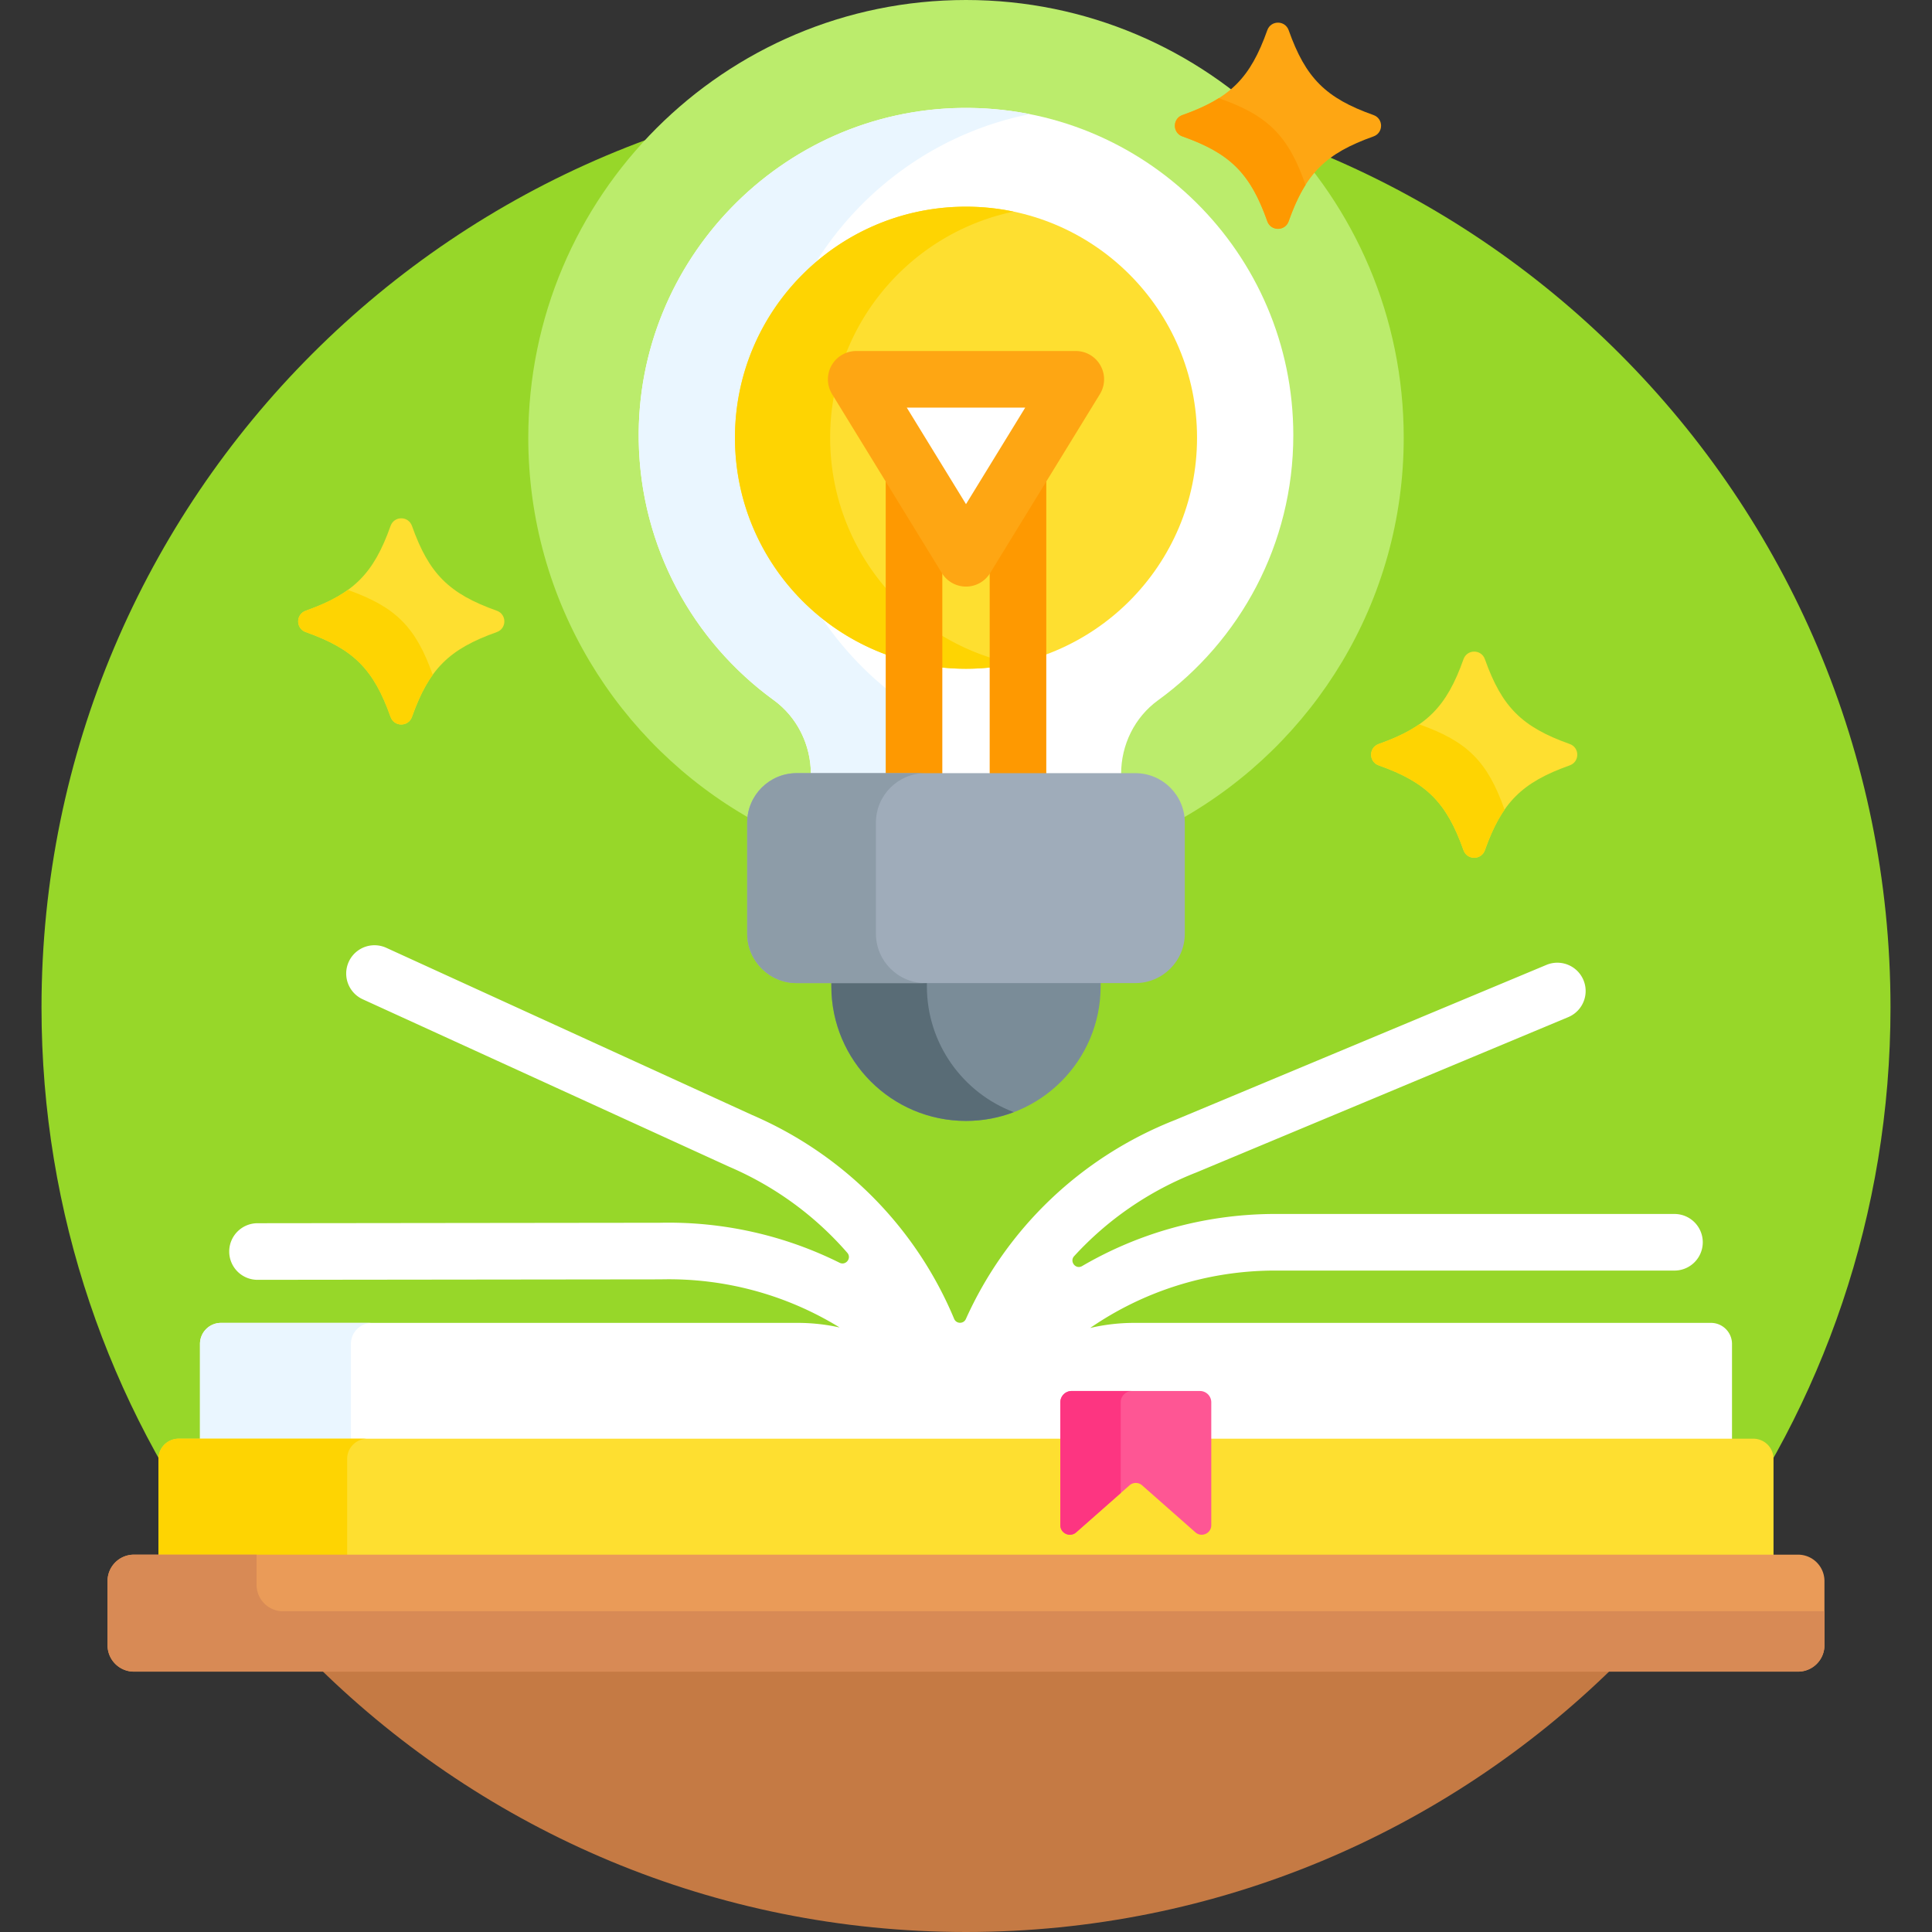 <svg xmlns="http://www.w3.org/2000/svg" width="512" height="512"><rect width="100%" height="100%" fill="#333333" stroke="none"/><path fill="#97d729" d="M452.756 413C483.062 372.224 501 321.709 501 267c0-135.31-109.69-245-245-245S11 131.69 11 267c0 54.709 17.938 105.224 48.244 146z"/><path fill="#fff" d="M459 382.27v-26.116a5.577 5.577 0 0 0-5.577-5.577H300.615c-4.028 0-7.946.47-11.706 1.348 13.972-9.624 30.667-15.04 48.214-15.21h106.63a7.5 7.5 0 0 0 0-15H337.05c-18.032.175-35.278 5.049-50.284 13.81-1.68.981-3.413-1.202-2.1-2.637 8.795-9.609 19.792-17.248 32.376-22.175l98.599-41.18a7.5 7.5 0 0 0-5.781-13.841l-98.367 41.085c-25.064 9.838-44.759 28.845-55.525 52.769-.613 1.363-2.538 1.336-3.114-.043-10.032-24.012-28.992-43.437-53.53-54.015l-96.959-44.31a7.5 7.5 0 0 0-6.235 13.643l97.033 44.344.154.068c12.222 5.257 22.818 13.091 31.228 22.773 1.22 1.404-.385 3.465-2.05 2.637-14.533-7.235-30.82-10.977-47.656-10.598l-106.602.123a7.5 7.5 0 0 0 .018 15l106.685-.123.168-.002c17.031-.407 33.406 4.146 47.409 12.754a51.4 51.4 0 0 0-11.133-1.219H58.577A5.577 5.577 0 0 0 53 356.155v26.116h406z"/><path fill="#eaf6ff" d="M93 382.27v-26.116a5.577 5.577 0 0 1 5.577-5.577h-40A5.577 5.577 0 0 0 53 356.154v26.116z"/><path fill="#fedf30" d="M470 413v-26.38a5.35 5.35 0 0 0-5.35-5.35H47.35a5.35 5.35 0 0 0-5.35 5.35V413z"/><path fill="#fed402" d="M92 413v-26.38a5.35 5.35 0 0 1 5.35-5.35h-50a5.35 5.35 0 0 0-5.35 5.35V413z"/><path fill="#fe5694" d="M281 404.189v-32.56a3 3 0 0 1 3-3h34a3 3 0 0 1 3 3v32.56c0 2.178-2.57 3.338-4.203 1.897l-14.123-12.455a2.53 2.53 0 0 0-3.347 0l-14.123 12.455c-1.634 1.441-4.204.281-4.204-1.897"/><path fill="#fd3581" d="M297 371.629a3 3 0 0 1 3-3h-16a3 3 0 0 0-3 3v32.56c0 2.178 2.57 3.338 4.203 1.897L297 395.683z"/><path fill="#c57a44" d="M84.559 442C128.746 485.296 189.25 512 256 512s127.254-26.704 171.441-70z"/><path fill="#ea9b58" d="M476.5 443h-441a7 7 0 0 1-7-7v-17a7 7 0 0 1 7-7h441a7 7 0 0 1 7 7v17a7 7 0 0 1-7 7"/><path fill="#d88a55" d="M75 427a7 7 0 0 1-7-7v-8H35.5a7 7 0 0 0-7 7v17a7 7 0 0 0 7 7h441a7 7 0 0 0 7-7v-9z"/><path fill="#bbec6c" d="M256 0c-64.065 0-116 51.935-116 116 0 43.37 23.805 81.175 59.058 101.077.481-6.246 5.705-11.185 12.073-11.185h89.738c6.367 0 11.592 4.939 12.073 11.185C348.195 197.175 372 159.37 372 116 372 51.935 320.065 0 256 0"/><path fill="#7a8c98" d="M220.317 259.515v1.855c0 19.707 15.976 35.683 35.683 35.683s35.683-15.976 35.683-35.683v-1.855z"/><path fill="#596c76" d="M245.634 261.37v-1.855h-25.317v1.855c0 19.707 15.976 35.683 35.683 35.683 4.459 0 8.723-.825 12.658-2.319-13.456-5.109-23.024-18.116-23.024-33.364"/><path fill="#fff" d="M254.763 28.607c-47.711.664-86.217 40.364-85.492 88.074.43 28.313 14.426 53.334 35.776 68.856 6.258 4.55 9.847 11.918 9.847 19.656v.699h82.214v-.819c0-7.675 3.566-14.979 9.778-19.486 21.725-15.763 35.854-41.355 35.854-70.25-.001-48.316-39.505-87.405-87.977-86.73"/><path fill="#eaf6ff" d="M238.786 185.537a87.2 87.2 0 0 1-20.938-21.667c-14.058-11.219-23.075-28.486-23.075-47.87 0-18.641 8.341-35.324 21.482-46.554 12.5-19.894 32.838-34.465 56.652-39.196a87.3 87.3 0 0 0-18.143-1.643c-47.711.664-86.217 40.364-85.492 88.074.43 28.313 14.426 53.334 35.776 68.856 6.258 4.55 9.847 11.918 9.847 19.656v.699h33.739v-.699c-.002-7.737-3.59-15.105-9.848-19.656"/><circle cx="256" cy="116" r="61.228" fill="#fedf30"/><path fill="#fed402" d="M220 116c0-29.49 20.852-54.105 48.614-59.92A61.5 61.5 0 0 0 256 54.773c-33.815 0-61.228 27.412-61.228 61.228s27.412 61.228 61.228 61.228c4.325 0 8.542-.454 12.614-1.307C240.852 170.105 220 145.49 220 116"/><g fill="#fe9901"><path d="M277.276 205.893v-92.627l-15 24.452v68.175zM249.724 205.893v-68.175l-15-24.452v92.627z"/></g><path fill="#9facba" d="M300.869 260.535h-89.738c-7.246 0-13.12-5.874-13.12-13.12v-29.402c0-7.246 5.874-13.12 13.12-13.12h89.738c7.246 0 13.12 5.874 13.12 13.12v29.402c0 7.246-5.874 13.12-13.12 13.12"/><path fill="#8d9ca8" d="M232.127 247.415v-29.402c0-7.246 5.874-13.12 13.12-13.12h-34.116c-7.246 0-13.12 5.874-13.12 13.12v29.402c0 7.246 5.874 13.12 13.12 13.12h34.116c-7.246 0-13.12-5.874-13.12-13.12"/><path fill="#fff" d="m256 147.95 29.093-47.426h-58.186z"/><path fill="#fea613" d="M256 155.45a7.5 7.5 0 0 1-6.393-3.578l-29.093-47.426a7.5 7.5 0 0 1-.151-7.585 7.5 7.5 0 0 1 6.544-3.837h58.186a7.5 7.5 0 0 1 6.393 11.422l-29.093 47.426A7.5 7.5 0 0 1 256 155.45m-15.693-47.426L256 133.606l15.693-25.583h-31.386z"/><path fill="#fedf30" d="M415.986 202.835c-12.669 4.497-17.976 9.803-22.472 22.472-.953 2.685-4.717 2.685-5.67 0-4.497-12.669-9.803-17.976-22.472-22.472-2.685-.953-2.685-4.717 0-5.67 12.669-4.497 17.976-9.803 22.472-22.472.953-2.685 4.717-2.685 5.67 0 4.497 12.669 9.803 17.976 22.472 22.472 2.685.953 2.685 4.717 0 5.67"/><path fill="#fed402" d="M398.683 214.468c-4.497-12.669-9.803-17.976-22.472-22.472-.038-.014-.071-.033-.108-.048-2.886 2.011-6.364 3.667-10.732 5.217-2.685.953-2.685 4.717 0 5.67 12.669 4.497 17.976 9.803 22.472 22.472.953 2.685 4.717 2.685 5.67 0 1.55-4.368 3.206-7.845 5.217-10.732-.014-.036-.034-.068-.047-.107"/><path fill="#fea613" d="M363.986 36.157c-12.669 4.497-17.976 9.803-22.472 22.472-.953 2.685-4.717 2.685-5.67 0-4.497-12.669-9.803-17.976-22.472-22.472-2.685-.953-2.685-4.717 0-5.67 12.669-4.497 17.976-9.803 22.472-22.472.953-2.685 4.717-2.685 5.67 0 4.497 12.669 9.803 17.976 22.472 22.472 2.685.952 2.685 4.717 0 5.67"/><path fill="#fe9901" d="M345.844 48.629c-4.497-12.669-9.803-17.976-22.472-22.472a3 3 0 0 1-.354-.158c-2.666 1.689-5.815 3.127-9.646 4.487-2.685.953-2.685 4.717 0 5.67 12.669 4.497 17.976 9.803 22.472 22.472.953 2.685 4.717 2.685 5.67 0 1.36-3.831 2.798-6.981 4.487-9.646-.056-.113-.113-.227-.157-.353"/><path fill="#fedf30" d="M131.647 167.514c-12.669 4.497-17.976 9.803-22.472 22.472-.953 2.685-4.717 2.685-5.67 0-4.497-12.669-9.803-17.976-22.472-22.472-2.685-.953-2.685-4.717 0-5.67 12.669-4.497 17.976-9.803 22.472-22.472.953-2.685 4.717-2.685 5.67 0 4.497 12.669 9.803 17.976 22.472 22.472 2.685.952 2.685 4.717 0 5.67"/><path fill="#fed402" d="M114.674 178.817c-4.497-12.669-9.803-17.976-22.472-22.472l-.02-.009c-2.965 2.146-6.571 3.883-11.15 5.508-2.685.953-2.685 4.717 0 5.67 12.669 4.497 17.976 9.803 22.472 22.472.953 2.685 4.717 2.685 5.67 0 1.625-4.579 3.362-8.185 5.508-11.15z"/></svg>
